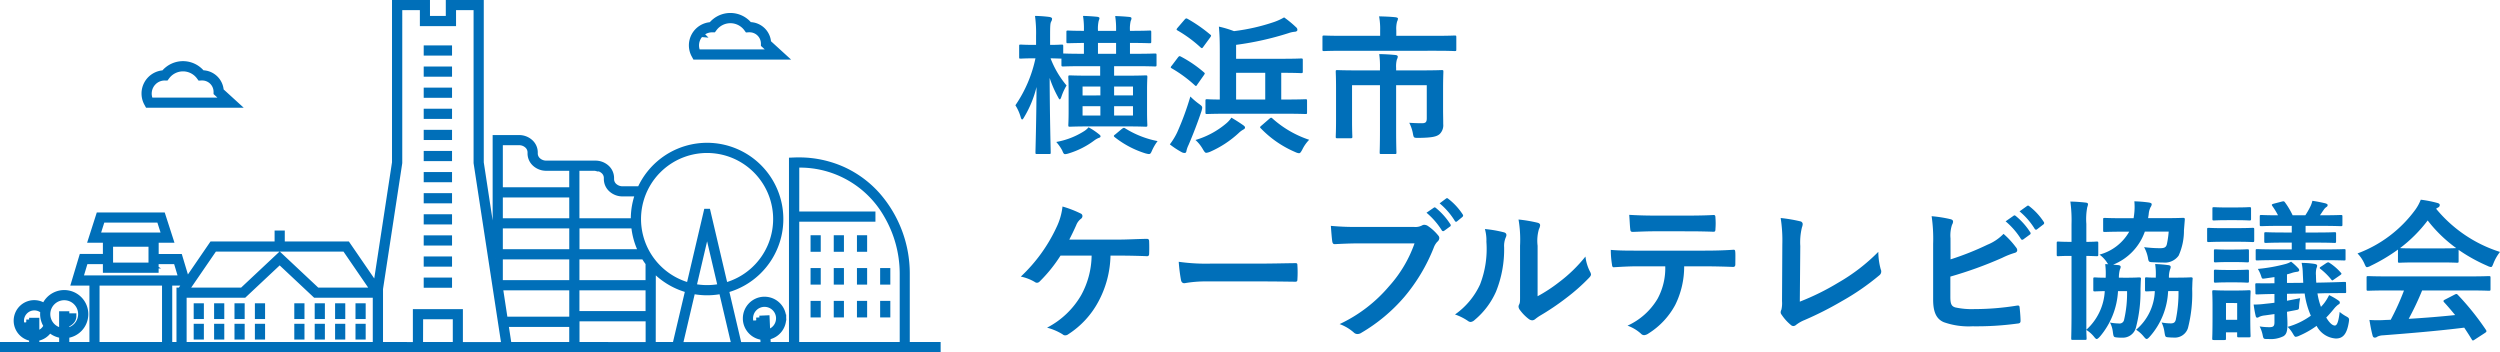 <svg xmlns="http://www.w3.org/2000/svg" width="215.278" height="30.329"><g data-name="グループ 242" fill="#006fb9"><path data-name="パス 1843" d="M89.165 5.022a11.256 11.256 0 01-1.728 4.043 3.945 3.945 0 01.454 1.014c.039.143.078.208.13.208s.1-.078.182-.221a9.307 9.307 0 001.053-2.574c-.013 2.951-.091 5.421-.091 5.629 0 .13.013.143.143.143h1.04c.117 0 .13-.013.13-.143 0-.221-.078-2.99-.091-6.409a9.549 9.549 0 00.715 1.638c.065.13.117.208.156.208s.091-.078.143-.234a4.738 4.738 0 01.442-.962 8.177 8.177 0 01-1.378-2.34c.624.013.845.026.936.026v.52c0 .143.013.156.156.156.078 0 .507-.026 1.768-.026h1.412v.819h-.9c-1.2 0-1.612-.026-1.7-.026-.13 0-.143.013-.143.156 0 .065.026.39.026 1.17v1.781c0 .767-.026 1.092-.026 1.17 0 .13.013.143.143.143.091 0 .507-.026 1.7-.026h3.12c1.2 0 1.612.026 1.7.026.13 0 .143-.013.143-.143 0-.078-.026-.4-.026-1.17V7.817c0-.78.026-1.105.026-1.17 0-.143-.013-.156-.143-.156-.091 0-.507.026-1.7.026h-1.02v-.819h1.73c1.274 0 1.7.026 1.781.026.13 0 .143-.013.143-.156V4.75c0-.13-.013-.143-.143-.143-.078 0-.507.026-1.781.026h-.364v-.936c1.183 0 1.612.026 1.69.026.13 0 .143-.013.143-.156v-.793c0-.13-.013-.143-.143-.143-.078 0-.468.026-1.69.026V2.63a2.828 2.828 0 01.065-.832.479.479 0 00.065-.221c0-.065-.052-.1-.169-.117a17.965 17.965 0 00-1.235-.078 6.858 6.858 0 01.078 1.248v.026h-1.56V2.63a3.02 3.02 0 01.065-.845.713.713 0 00.065-.221c0-.052-.065-.1-.182-.117a16.97 16.97 0 00-1.235-.078 7.1 7.1 0 01.077 1.261v.026c-.936 0-1.3-.026-1.365-.026-.13 0-.143.013-.143.143v.793c0 .143.013.156.143.156.065 0 .429-.013 1.365-.026v.936c-1.261 0-1.69-.026-1.781-.026v-.624c0-.13-.013-.143-.143-.143-.091 0-.312.026-.988.026v-.767c0-.871.013-1.092.091-1.235a.469.469 0 00.078-.26c0-.065-.091-.117-.221-.143a11.444 11.444 0 00-1.248-.091 10.974 10.974 0 01.092 1.742v.754h-.156c-.832 0-1.079-.026-1.157-.026-.143 0-.143.013-.143.143v.923c0 .13 0 .143.143.143.078 0 .325-.026 1.157-.026zm5.382-.39v-.936h1.56v.936zm3.016 5.318h-1.626v-.806h1.625zm0-2.5v.767h-1.626V7.45zm-4.342 2.5v-.806h1.534v.806zm0-1.729V7.45h1.534v.767zm2.816 3.353c-.143.1-.156.143-.052.234a8.178 8.178 0 002.652 1.4c.4.1.416.1.572-.26a4.086 4.086 0 01.473-.798 8.209 8.209 0 01-2.795-1.1c-.1-.065-.143-.052-.286.052zm-5.083.65a3.8 3.8 0 01.512.726c.1.247.143.325.26.325a1.391 1.391 0 00.3-.065 7.115 7.115 0 002.222-1.129 1.609 1.609 0 01.377-.208c.091-.026.143-.065.143-.13s-.031-.104-.131-.182a5.922 5.922 0 00-.9-.6 1.586 1.586 0 01-.39.338 6.618 6.618 0 01-2.388.925zm19.661-2.431c1.287 0 1.729.026 1.807.026.117 0 .13-.013.13-.156v-.962c0-.143-.013-.156-.13-.156-.078 0-.52.026-1.807.026h-.286v-2.3h.1c1.131 0 1.521.026 1.6.026.143 0 .156-.013.156-.156v-.962c0-.13-.013-.143-.156-.143-.078 0-.468.026-1.6.026h-3.987v-1.2a25.856 25.856 0 004.524-1.012 2.178 2.178 0 01.546-.117c.13-.013.208-.078.208-.156a.292.292 0 00-.117-.234 9.153 9.153 0 00-1.027-.845 4.9 4.9 0 01-.845.39 17.127 17.127 0 01-3.471.793 9.492 9.492 0 00-1.3-.39c.065.7.078 1.3.078 2.288V8.57c-.741 0-1.04-.026-1.092-.026-.13 0-.143.013-.143.156v.962c0 .143.013.156.143.156.078 0 .52-.026 1.807-.026zm-4.173-1.222v-2.3h2.509v2.3zm-5.705 3.861a7.27 7.27 0 001.027.676.535.535 0 00.247.065c.091 0 .143-.065.156-.182a2.221 2.221 0 01.18-.507 38.59 38.59 0 001.118-2.925c.1-.377.1-.377-.234-.624a6.034 6.034 0 01-.728-.624 24.107 24.107 0 01-1.131 3.081 5.84 5.84 0 01-.635 1.04zm7.9-1.625c-.143.117-.169.156-.065.247a9.033 9.033 0 002.965 2.041 1.038 1.038 0 00.312.1c.117 0 .169-.091.286-.3a3.248 3.248 0 01.6-.858 8.934 8.934 0 01-3.146-1.82c-.052-.052-.091-.078-.13-.078s-.078.026-.156.091zm-2.6-.676a2.274 2.274 0 01-.442.494 7.276 7.276 0 01-2.652 1.43 3.159 3.159 0 01.65.819c.13.208.182.286.286.286a1.262 1.262 0 00.325-.091 8.849 8.849 0 002.459-1.612 1.913 1.913 0 01.377-.286c.1-.052.169-.1.169-.182s-.039-.117-.143-.2a14.198 14.198 0 00-1.029-.658zm-4.626-7.748c-.065.078-.091.117-.091.156s.026.052.091.091a11 11 0 011.976 1.456c.1.078.13.091.221-.039l.6-.819c.052-.078.078-.117.078-.156s-.026-.065-.078-.1a12.78 12.78 0 00-1.95-1.352c-.1-.052-.143-.052-.247.065zm-.507 3.267a.392.392 0 00-.091.143c0 .039.039.065.1.1a11.314 11.314 0 011.95 1.43q.078.078.117.078c.039 0 .065-.026.1-.091l.585-.832c.052-.078.078-.117.078-.156s-.026-.052-.078-.1a10.389 10.389 0 00-1.968-1.343c-.117-.065-.156-.065-.26.065zm23.361 2.05c0-.962.026-1.43.026-1.521 0-.13-.013-.143-.143-.143-.078 0-.533.026-1.807.026h-2.119v-.221a2.251 2.251 0 01.065-.715.675.675 0 00.078-.247c0-.078-.078-.13-.208-.143a16.623 16.623 0 00-1.391-.078 7.632 7.632 0 01.065 1.209v.195h-1.872c-1.274 0-1.729-.026-1.807-.026-.117 0-.13.013-.13.143 0 .091.026.494.026 1.4v2.7c0 1.027-.026 1.4-.026 1.482 0 .13.013.143.13.143h1.157c.13 0 .143-.013.143-.143 0-.078-.026-.468-.026-1.456V7.336h2.405v3.874c0 1.235-.026 1.833-.026 1.924 0 .117.013.13.156.13h1.144c.13 0 .143-.013.143-.13 0-.078-.026-.689-.026-1.924V7.336h2.639v2.847c0 .338-.1.429-.429.429s-.676-.013-1.079-.039a3.385 3.385 0 01.325.988c.065.312.078.312.481.312 1.2-.013 1.56-.117 1.807-.325a1.049 1.049 0 00.312-.858c0-.429-.013-.806-.013-1.274zm-.628-3.328c1.157 0 1.547.026 1.625.026.13 0 .143-.013.143-.143v-1.04c0-.143-.013-.156-.143-.156-.078 0-.468.026-1.625.026h-3.4v-.468a2.394 2.394 0 01.065-.754.734.734 0 00.078-.26c0-.065-.091-.1-.208-.117-.468-.052-.949-.065-1.417-.078a5.986 5.986 0 01.091 1.222v.455h-3.2c-1.157 0-1.547-.026-1.625-.026-.13 0-.143.013-.143.156v1.04c0 .13.013.143.143.143.078 0 .468-.026 1.625-.026zM96.393 22.01c.793 0 1.846.026 2.379.052.13 0 .182-.078.182-.208q.02-.526 0-1.053c0-.169-.052-.234-.208-.234-.819.013-1.69.065-2.5.065h-4.169c.169-.325.4-.793.6-1.248a1.289 1.289 0 01.39-.533.294.294 0 00.143-.247.233.233 0 00-.156-.221 9.51 9.51 0 00-1.56-.6 5.468 5.468 0 01-.52 1.794 13.736 13.736 0 01-3.07 4.24 3.9 3.9 0 011.209.468.311.311 0 00.182.065.32.32 0 00.221-.1 12.522 12.522 0 001.807-2.24h2.678a7.254 7.254 0 01-.9 3.406 7.212 7.212 0 01-2.938 2.8 4.9 4.9 0 011.339.572.326.326 0 00.221.091.447.447 0 00.273-.1 7.583 7.583 0 002.574-2.782 8.7 8.7 0 001.056-3.987zm12.194 2.223c.962 0 1.924.013 2.9.026.182.013.234-.039.234-.195a9.582 9.582 0 000-1.222c0-.156-.039-.195-.234-.182-1 .013-2 .039-2.99.039h-4.187a16.7 16.7 0 01-2.808-.156 14.11 14.11 0 00.195 1.573c.039.195.143.273.3.273a10.4 10.4 0 011.911-.156zm13.221-3.276a10.942 10.942 0 01-2.2 3.7 12.564 12.564 0 01-4.251 3.25 3.865 3.865 0 011.209.715.456.456 0 00.325.143.629.629 0 00.351-.117 14.578 14.578 0 003.695-3.089 15.309 15.309 0 002.522-4.225 1.565 1.565 0 01.3-.507.444.444 0 00.182-.325.326.326 0 00-.091-.221 4 4 0 00-.949-.858.636.636 0 00-.247-.065.367.367 0 00-.195.052 1.243 1.243 0 01-.715.13h-4.642a22.748 22.748 0 01-2.5-.091c.026.377.078 1.053.117 1.313.026.182.078.273.247.26.559-.026 1.3-.065 2.145-.065zm1.029-2.639a6.45 6.45 0 011.313 1.508.136.136 0 00.221.039l.481-.351a.131.131 0 00.039-.208 5.983 5.983 0 00-1.235-1.391c-.078-.065-.13-.078-.195-.026zm1.131-.806a6.15 6.15 0 011.3 1.495.139.139 0 00.117.091.155.155 0 00.1-.052l.429-.351c.1-.091.091-.156.039-.234a5.429 5.429 0 00-1.235-1.339c-.078-.065-.117-.078-.195-.026zm8.437 3.653a3.6 3.6 0 01.117-1.443.832.832 0 00.1-.325c0-.1-.065-.182-.234-.221a12.406 12.406 0 00-1.625-.273 10.38 10.38 0 01.13 2.262v4.069c0 .663.013.819-.078.988a.4.4 0 00-.052.195.518.518 0 00.117.273 3.754 3.754 0 00.78.793.554.554 0 00.273.1.413.413 0 00.26-.1 4.317 4.317 0 01.377-.273 21.589 21.589 0 002.314-1.56 16.432 16.432 0 001.924-1.7c.143-.143.195-.234.195-.325a.647.647 0 00-.078-.221 3.748 3.748 0 01-.4-1.313 12.475 12.475 0 01-2.275 2.21 13.216 13.216 0 01-1.846 1.209zm-4.539-1.443a3.5 3.5 0 01.13 1.092 8.47 8.47 0 01-.546 3.679 6.454 6.454 0 01-2.158 2.587 4.607 4.607 0 011.1.546.442.442 0 00.247.1.589.589 0 00.338-.169 6.7 6.7 0 001.846-2.444 9.729 9.729 0 00.7-3.822 1.875 1.875 0 01.156-.884c.078-.182.052-.338-.169-.4a10.51 10.51 0 00-1.644-.285zm18.9 3.211c.9 0 1.794.026 2.47.052.117 0 .195-.052.195-.221s.013-.832 0-1-.013-.26-.143-.26c-.767.052-1.521.078-2.535.078h-5.835c-.754 0-1.482 0-2.21-.065a7.822 7.822 0 00.1 1.248c.013.169.052.26.169.247.663-.039 1.3-.078 1.95-.078h2.47a5.522 5.522 0 01-.663 2.795 5.773 5.773 0 01-2.587 2.314 3.415 3.415 0 011.157.689.383.383 0 00.273.13.792.792 0 00.39-.156 6.548 6.548 0 002.292-2.456 7.426 7.426 0 00.767-3.315zm-1.4-3.016c.715 0 1.482.013 2.184.039.143 0 .169-.065.169-.247a5.783 5.783 0 000-.949c0-.169-.026-.247-.156-.247-.65.039-1.469.052-2.2.052h-2.911a36.36 36.36 0 01-2.158-.065c.039.468.052.936.091 1.248.013.156.052.221.221.221.728-.026 1.248-.052 1.846-.052zm9.659 1.274a5.349 5.349 0 01.143-1.612.993.993 0 00.065-.273.249.249 0 00-.208-.247 13.227 13.227 0 00-1.69-.286 12.294 12.294 0 01.143 2.262l-.026 4.888a2.564 2.564 0 01-.052.741.527.527 0 00-.065.221.319.319 0 00.078.208 4.01 4.01 0 00.793.884.347.347 0 00.221.1.377.377 0 00.234-.1 3 3 0 01.728-.416 29.083 29.083 0 003.183-1.611 21.035 21.035 0 003.25-2.236.41.41 0 00.13-.52 5.849 5.849 0 01-.208-1.508 16.065 16.065 0 01-3.445 2.652 21.376 21.376 0 01-3.315 1.638zm12.935-.663a2.963 2.963 0 01.13-1.17.568.568 0 00.091-.273c0-.091-.052-.169-.208-.208a11.129 11.129 0 00-1.638-.26 13.5 13.5 0 01.13 2.379v4.8c0 1.066.273 1.677.923 1.95a6.4 6.4 0 002.47.351 26 26 0 003.861-.234c.195-.013.273-.065.273-.234 0-.273-.039-.767-.078-1.131-.013-.156-.039-.208-.234-.182a22.938 22.938 0 01-3.666.3 6.661 6.661 0 01-1.638-.143c-.338-.1-.429-.312-.429-.923v-1.733a34.106 34.106 0 004.459-1.612 6.9 6.9 0 011.079-.429c.156-.039.221-.13.221-.234a.377.377 0 00-.1-.234 7.458 7.458 0 00-1.079-1.17 4.035 4.035 0 01-1.391.936 24.42 24.42 0 01-3.172 1.261zm4.745-1.469a6.45 6.45 0 011.313 1.508.136.136 0 00.221.039l.546-.4a.131.131 0 00.039-.208 5.983 5.983 0 00-1.237-1.394c-.078-.065-.13-.078-.195-.026zm1.2-.858a6.15 6.15 0 011.3 1.495.133.133 0 00.221.039l.52-.4a.15.15 0 00.039-.234 5.429 5.429 0 00-1.235-1.339c-.078-.065-.117-.078-.195-.026zm8.554 5.707a2.759 2.759 0 01.091-.715.534.534 0 00.065-.208c0-.078-.065-.143-.208-.156l-.442-.039a4.764 4.764 0 002.73-2.847h2.054a8 8 0 01-.156 1.079c-.065.286-.234.351-.585.351a11.087 11.087 0 01-1.378-.091 3.045 3.045 0 01.325.884c.065.4.078.4.468.416.26.013.559.026.845.026a1.462 1.462 0 001.339-.6 5.206 5.206 0 00.455-2.171l.075-.934c0-.117-.026-.143-.156-.143-.078 0-.507.026-1.729.026h-1.277l.052-.336a1.6 1.6 0 01.169-.624.485.485 0 00.091-.234c0-.091-.1-.13-.26-.156a11.262 11.262 0 00-1.235-.1 5.22 5.22 0 01-.026 1.183l-.039.273h-.767c-1.209 0-1.625-.026-1.7-.026-.143 0-.156.013-.156.13v.936c0 .13.013.143.156.143.078 0 .494-.026 1.7-.026h.39a4.187 4.187 0 01-2.561 1.976 2.6 2.6 0 01.637.663.949.949 0 00.117.169 1.742 1.742 0 00-.26-.013 6.709 6.709 0 01.039 1.17c-.624 0-.858-.026-.923-.026-.13 0-.143.013-.143.13v.932c0 .13.013.143.143.143.065 0 .273-.013.845-.026a4.83 4.83 0 01-1.586 3.328v-6.359c.6.013.806.026.884.026.13 0 .143-.013.143-.156v-.962c0-.13-.013-.143-.143-.143-.078 0-.286.026-.884.026V19.28a5.48 5.48 0 01.079-1.443.954.954 0 00.065-.26c0-.065-.065-.117-.195-.13a13.863 13.863 0 00-1.326-.091 12.033 12.033 0 01.1 1.963v1.508h-.026c-.806 0-1.04-.026-1.118-.026-.117 0-.13.013-.13.143v.962c0 .143.013.156.13.156.078 0 .312-.026 1.118-.026h.026v4.814c0 1.469-.026 2.2-.026 2.275 0 .13.013.143.13.143h1.052c.13 0 .143-.013.143-.143 0-.026-.013-.273-.026-.715a2.665 2.665 0 01.676.6c.091.117.156.182.221.182s.156-.078.286-.221a6.6 6.6 0 001.547-3.9h.78a10.055 10.055 0 01-.26 2.483.39.39 0 01-.442.3 4.5 4.5 0 01-.767-.078 2.321 2.321 0 01.247.819c.052.4.078.429.273.455a3.313 3.313 0 00.507.026 1.163 1.163 0 001.209-.884 12.159 12.159 0 00.39-3.315c.013-.273.013-.572.039-.845.013-.117-.026-.143-.169-.143-.078 0-.351.026-1.222.026zm5.135 1.157a11.548 11.548 0 01-.234 2.47c-.065.234-.182.312-.442.312a4.394 4.394 0 01-.78-.078 2.736 2.736 0 01.247.832c.065.4.078.416.286.442.156.013.338.026.52.026a1.181 1.181 0 001.216-.819 11.907 11.907 0 00.364-3.38c.013-.273.013-.572.039-.845.013-.117-.026-.143-.156-.143-.078 0-.351.026-1.235.026h-.65a2.149 2.149 0 01.1-.715.612.612 0 00.052-.208c0-.078-.065-.143-.221-.156a10.239 10.239 0 00-1.118-.091 5.665 5.665 0 01.052 1.17c-.546 0-.728-.026-.78-.026-.13 0-.143.013-.143.13v.938c0 .13.013.143.143.143.052 0 .221-.013.7-.026a4.565 4.565 0 01-1.612 3.328 2.858 2.858 0 01.689.624c.091.1.143.169.221.169s.156-.078.286-.221a6.3 6.3 0 001.56-3.9zm12.526.185c1.183-.013 1.651-.013 1.781-.013s.13-.013.13-.13l-.013-.689c0-.13 0-.143-.13-.143s-.585.026-1.768.052l-.663.013a9.15 9.15 0 01-.026-.624 1.963 1.963 0 01.039-.611.713.713 0 00.065-.221c0-.1-.1-.143-.286-.169a7.776 7.776 0 00-1.053-.078 4.557 4.557 0 01.1.858l.039.858-1.4.013v-.741c.169-.039.325-.091.481-.143a2.581 2.581 0 01.39-.078c.1-.013.182-.052.182-.13a.229.229 0 00-.078-.169 4.469 4.469 0 00-.624-.572 1.862 1.862 0 01-.507.208 14.162 14.162 0 01-2.353.416 2.831 2.831 0 01.286.624c.078.234.078.234.351.195l.793-.117v.533c-.988.013-1.391 0-1.508 0s-.143 0-.143.13l.013.689c0 .13.013.143.13.143s.507-.026 1.508-.039v.754c-.273.039-.533.065-.793.091a7.313 7.313 0 01-1 .065c.039.286.1.663.169.949.026.143.078.182.143.182a.427.427 0 00.182-.078 1.509 1.509 0 01.468-.117l.832-.117v.689c0 .338-.078.442-.442.442a5.681 5.681 0 01-.832-.065 3.049 3.049 0 01.247.689c.078.4.078.4.481.39a2.447 2.447 0 001.313-.234c.26-.156.351-.416.351-1.066 0-.338-.026-.676-.039-1.04l.819-.156c.208-.039.208-.065.221-.3a5.809 5.809 0 01.091-.715l-1.131.221v-.6l1.521-.026a7.046 7.046 0 00.533 1.911 6.239 6.239 0 01-2 .962 2.753 2.753 0 01.429.546c.13.221.182.312.273.312a.937.937 0 00.312-.1 7.632 7.632 0 001.482-.845 2.008 2.008 0 001.661 1.091c.585 0 .936-.351 1.105-1.365.065-.39.039-.4-.273-.572a3.51 3.51 0 01-.507-.351c-.1.871-.234 1.17-.416 1.17s-.429-.169-.741-.689c.234-.234.429-.468.624-.7a2.308 2.308 0 01.39-.4c.1-.052.156-.091.156-.182s-.039-.13-.156-.208a5.392 5.392 0 00-.767-.442 4.076 4.076 0 01-.39.65 3.882 3.882 0 01-.312.364 5.781 5.781 0 01-.3-1.157zm-.039-2.847c1.248 0 1.69.026 1.768.026.13 0 .13-.013.13-.143v-.692c0-.13 0-.143-.13-.143-.078 0-.52.026-1.768.026h-1.544v-.585h.871c1.157 0 1.534.026 1.612.026.13 0 .143-.013.143-.143v-.65c0-.117-.013-.13-.143-.13-.078 0-.455.026-1.612.026h-.871v-.571h1.3c1.222 0 1.651.026 1.729.026.13 0 .143-.013.143-.143v-.677c0-.13-.013-.143-.143-.143-.078 0-.507.026-1.729.026h-.065c.117-.156.208-.312.325-.468a.773.773 0 01.221-.234c.078-.052.117-.091.117-.182 0-.065-.065-.1-.182-.143a13.415 13.415 0 00-1.131-.221 2.236 2.236 0 01-.208.559 6.313 6.313 0 01-.4.689h-1.092a6.676 6.676 0 00-.663-1.118c-.078-.1-.1-.1-.26-.065l-.7.182c-.169.052-.208.078-.13.195a6.446 6.446 0 01.494.806c-.975 0-1.352-.026-1.43-.026-.13 0-.143.013-.143.143v.676c0 .13.013.143.143.143.091 0 .507-.026 1.729-.026h.884v.572h-.6c-1.157 0-1.534-.026-1.612-.026-.143 0-.156.013-.156.13v.65c0 .13.013.143.156.143.078 0 .455-.026 1.612-.026h.6v.585h-1.209c-1.248 0-1.69-.026-1.768-.026-.117 0-.13.013-.13.143v.689c0 .13.013.143.13.143.078 0 .52-.026 1.768-.026zm-6.305 3.731c0-.611.026-.923.026-1 0-.13-.013-.143-.143-.143-.091 0-.364.026-1.2.026h-.622c-.832 0-1.105-.026-1.183-.026-.143 0-.156.013-.156.143 0 .078.026.4.026 1.222v.832c0 1.573-.026 1.872-.026 1.95 0 .13.013.143.156.143h.884c.13 0 .143-.013.143-.143v-.52h.962v.286c0 .13.013.143.143.143h.871c.13 0 .143-.013.143-.143 0-.078-.026-.364-.026-1.872zm-1.131-.039v1.443h-.962v-1.446zm-1.053-6.448c-1 0-1.313-.026-1.391-.026-.13 0-.143.013-.143.143v.923c0 .143.013.156.143.156.078 0 .39-.026 1.391-.026h.988c.988 0 1.313.026 1.391.026.13 0 .143-.013.143-.156v-.926c0-.13-.013-.143-.143-.143-.078 0-.4.026-1.391.026zm.247-1.781c-.845 0-1.105-.026-1.183-.026-.13 0-.143.013-.143.143v.858c0 .13.013.143.143.143.078 0 .338-.026 1.183-.026h.676c.832 0 1.092.026 1.17.026.143 0 .156-.013.156-.143v-.861c0-.13-.013-.143-.156-.143-.078 0-.338.026-1.17.026zm.052 3.627c-.793 0-1.027-.026-1.105-.026-.13 0-.143.013-.143.143v.84c0 .13.013.143.143.143.078 0 .312-.026 1.105-.026h.52c.78 0 1.014.026 1.092.026.143 0 .156-.013.156-.143v-.843c0-.13-.013-.143-.156-.143-.078 0-.312.026-1.092.026zm0 1.755c-.793 0-1.027-.026-1.105-.026-.13 0-.143.013-.143.143v.832c0 .13.013.143.143.143.078 0 .312-.026 1.105-.026h.52c.78 0 1.014.026 1.092.026.143 0 .156-.013.156-.143v-.832c0-.13-.013-.143-.156-.143-.078 0-.312.026-1.092.026zm7.969-.286c-.13.078-.143.13-.026.208a5.738 5.738 0 01.9.884c.052.065.078.091.1.091s.078-.026.143-.078l.546-.377c.13-.091.13-.13.039-.221a4.633 4.633 0 00-.962-.832c-.117-.078-.143-.052-.273.013zm7.15 2.054a21 21 0 01-1.144 2.522c-.143 0-.286.013-.416.013a10.307 10.307 0 01-1.417 0c.078.455.156.91.273 1.339.026.117.091.182.182.182a.328.328 0 00.221-.078 1.154 1.154 0 01.468-.117c2.21-.169 4.862-.39 7.02-.663.208.312.429.65.65 1.014.039.065.065.091.1.091s.078-.026.156-.078l.9-.585c.13-.091.13-.143.065-.247a22.942 22.942 0 00-2.418-3.016c-.091-.091-.13-.1-.273-.026l-.832.429c-.156.078-.169.13-.078.234.351.377.65.741.949 1.1-1.235.13-2.652.247-4 .325a24.338 24.338 0 001.157-2.444h4.017c1.222 0 1.638.026 1.716.026.143 0 .156-.013.156-.143v-.975c0-.13-.013-.143-.156-.143-.078 0-.494.026-1.716.026h-6.929c-1.222 0-1.638-.026-1.716-.026-.143 0-.156.013-.156.143v.975c0 .13.013.143.156.143.078 0 .494-.026 1.716-.026zm-.52-2.535c0 .13.013.143.143.143.078 0 .429-.026 1.469-.026h2c1.04 0 1.391.026 1.469.026.13 0 .143-.013.143-.143v-.965a14.322 14.322 0 002.483 1.378.894.894 0 00.3.1c.091 0 .13-.091.221-.325a3.861 3.861 0 01.559-.975 11.707 11.707 0 01-5.5-3.718 1.106 1.106 0 01.182-.117.214.214 0 00.13-.208c0-.091-.078-.143-.234-.182a9.963 9.963 0 00-1.4-.273 3.877 3.877 0 01-.455.845 10.851 10.851 0 01-4.992 3.783 3.039 3.039 0 01.585.858c.1.234.143.325.234.325a.852.852 0 00.312-.117 15.2 15.2 0 002.353-1.4zm1.612-1.092c-.949 0-1.313-.013-1.43-.026a12.131 12.131 0 002.379-2.379 11.845 11.845 0 002.457 2.379c-.143.013-.533.026-1.4.026z"/><path data-name="パス 1844" d="M16.929 26.367h.377v.856h-.377z" stroke="#006fb9" stroke-width=".5"/><path data-name="パス 1845" d="M18.686 26.367h.377v.856h-.377z" stroke="#006fb9" stroke-width=".5"/><path data-name="パス 1846" d="M20.442 26.367h.377v.856h-.377z" stroke="#006fb9" stroke-width=".5"/><path data-name="パス 1847" d="M22.199 26.367h.377v.856h-.377z" stroke="#006fb9" stroke-width=".5"/><path data-name="パス 1848" d="M16.929 28.132h.377v.856h-.377z" stroke="#006fb9" stroke-width=".5"/><path data-name="パス 1849" d="M18.686 28.132h.377v.856h-.377z" stroke="#006fb9" stroke-width=".5"/><path data-name="パス 1850" d="M20.442 28.132h.377v.856h-.377z" stroke="#006fb9" stroke-width=".5"/><path data-name="パス 1851" d="M22.199 28.132h.377v.856h-.377z" stroke="#006fb9" stroke-width=".5"/><path data-name="パス 1852" d="M25.592 26.367h.377v.856h-.377z" stroke="#006fb9" stroke-width=".5"/><path data-name="パス 1853" d="M27.349 26.367h.377v.856h-.377z" stroke="#006fb9" stroke-width=".5"/><path data-name="パス 1854" d="M29.105 26.367h.377v.856h-.377z" stroke="#006fb9" stroke-width=".5"/><path data-name="パス 1855" d="M30.862 26.367h.377v.856h-.377z" stroke="#006fb9" stroke-width=".5"/><path data-name="パス 1856" d="M25.592 28.132h.377v.856h-.377z" stroke="#006fb9" stroke-width=".5"/><path data-name="パス 1857" d="M27.349 28.132h.377v.856h-.377z" stroke="#006fb9" stroke-width=".5"/><path data-name="パス 1858" d="M29.105 28.132h.377v.856h-.377z" stroke="#006fb9" stroke-width=".5"/><path data-name="パス 1859" d="M30.862 28.132h.377v.856h-.377z" stroke="#006fb9" stroke-width=".5"/><path data-name="パス 15" d="M78.092 29.702v-6.129a10.242 10.242 0 00-2.5-6.728 8.92 8.92 0 00-2.942-2.206 9.168 9.168 0 00-3.887-.834c-.13 0-.261 0-.393.007l-.181.007v15.882h-2.065l-.03-.694a1.616 1.616 0 001.356-1.588v-.071l-.188.008.188-.008a1.617 1.617 0 00-1.614-1.547h-.071a1.617 1.617 0 00-1.547 1.614v.071a1.616 1.616 0 001.5 1.541l.03.678h-2.125l-1.111-4.737a6.317 6.317 0 10-7.394-8.677h-1.509a1.05 1.05 0 01-.7-.259.805.805 0 01-.28-.6v-.113a1.187 1.187 0 00-.406-.883 1.428 1.428 0 00-.954-.355h-4.231a1.05 1.05 0 01-.7-.259.806.806 0 01-.28-.6v-.103a1.183 1.183 0 00-.406-.883 1.428 1.428 0 00-.954-.356h-2.026v10.392l-1.264-8.274V.25h-2.77v1.374h-1.862V.25h-2.77v13.744l-1.627 10.648-2.47-3.6h-5.636v-.943h-.377v.943H18.26l-2.167 3.164-.625-2.082h-2.054v-1.471h1.267l-.079-.246-.6-1.863H8.518l-.675 2.109H9.11v1.466H7.057l-.668 2.225H7.95v5.358H5.718v-.836a1.824 1.824 0 10-1.884-2.484 1.519 1.519 0 10-1.077 2.74v.58H.25v.377h80.5v-.377h-2.658zm-13.495-2.235v-.054a1.24 1.24 0 011.186-1.238h.055a1.24 1.24 0 011.238 1.186h0v.055a1.239 1.239 0 01-1 1.214l-.053-1.223-.377.016.016.373-.024-.015a.4.4 0 01-.1-.1.182.182 0 01-.037-.1l-.377.016a.57.57 0 00.136.342.955.955 0 00.357.252l.067.026.018.426a1.24 1.24 0 01-1.105-1.176zm-55.8-8.55h4.937l.434 1.355h-5.8zM63.24 29.703h-4.7l1.091-4.651a6.366 6.366 0 002.517 0zm-3.522-5.019l1.172-5 1.172 5a5.964 5.964 0 01-2.345 0zM56.69 14.661a5.939 5.939 0 115.739 9.937l-1.539-6.562-1.54 6.561a5.94 5.94 0 01-2.66-9.937zM43.807 29.702l-.276-1.8h5.736v1.8zm11.443-7.994h-5.6v-2.289h4.951a6.276 6.276 0 00.649 2.289zm-5.981-2.665H43.05v-2.288h6.219zm0 .377v2.288H43.05v-2.289zm0 2.665v2.288H43.05v-2.288zm0 2.665v2.769h-5.795l-.423-2.771zm.377 0h6.194v2.287h-6.195zm6.194-.377h-6.195v-2.288h5.81a6.294 6.294 0 00.384.573v1.715zm-4.572-9.914a1.049 1.049 0 01.7.259.8.8 0 01.28.6v.106a1.186 1.186 0 00.406.883 1.426 1.426 0 00.954.356h1.354a6.3 6.3 0 00-.393 2.2v.183h-4.924v-4.587h1.622zm-6.571-2.206a1.051 1.051 0 01.7.259.808.808 0 01.28.6v.106a1.183 1.183 0 00.406.883 1.428 1.428 0 00.954.356h2.23v1.92H43.05v-4.125zm-26.238 9.161H29.71l2.468 3.6h-4.874l-3.22-3.02-3.22 3.02H15.99zm-5.421 1.451H9.487v-1.867h3.55v1.867zm-5.7-.369H9.11v.746h4.3v-.746h1.773l.441 1.47H6.896zm.985 1.847h5.879v5.358h-5.88zm-3.817 1.686a1.447 1.447 0 111.211 2.456v-.537a1.506 1.506 0 00.218-.11.956.956 0 00.258-.227.624.624 0 00.133-.381H5.95a.244.244 0 01-.056.153.62.62 0 01-.176.147v-.476H5.34v1.433a1.444 1.444 0 01-1.258-1.433h0a1.444 1.444 0 01.424-1.025zm-2.368 2.39a1.143 1.143 0 011.59-1.641 1.825 1.825 0 00-.022.27h0a1.815 1.815 0 00.3 1 1.147 1.147 0 01-.378.485 1.134 1.134 0 01-.491.208v-1.122h-.379v.323a.383.383 0 01-.083-.079.163.163 0 01-.036-.1h-.377a.545.545 0 00.115.332.907.907 0 00.327.253l.054.024v.374a1.141 1.141 0 01-.62-.327zm1 .7a1.508 1.508 0 001.132-.756 1.818 1.818 0 001.074.5v.836H3.135zm11.444.58v-5.358h1.415l-.461.673h-.089v4.685h-.865zm12.65 0H15.821v-4.308h5.193l3.07-2.88 3.07 2.88h5.196v4.308zm5.5 0v-4.68h-.022l1.68-10.994V.625h2.016v1.374h2.615V.625h2.009v13.4l2.4 15.679h-3.82v-2.835h-3.808v2.835zm3.455-2.458h3.054v2.458h-3.062zm13.466 2.458v-2.28h6.194v2.288zm6.571-6.589a6.314 6.314 0 003.044 1.851l-1.118 4.741h-1.934zm12.353-8.927h.2a8.6 8.6 0 017.571 4.329 10 10 0 011.377 5.061v6.129H68.57z" stroke="#006fb9" stroke-width=".5"/><path data-name="パス 16" d="M59.86 4.881h7.617l-1.327-1.21a1.6 1.6 0 00-1.6-1.518h-.013a2.115 2.115 0 00-3.29 0 1.754 1.754 0 00-1.441 2.629zm.491-1.947a1.373 1.373 0 01.974-.4h.11l.059-.079a1.74 1.74 0 012.8 0l.061.083.1-.007h.091a1.228 1.228 0 011.228 1.228v.083l.061.056.665.606h-6.421a1.38 1.38 0 01.268-1.57z" stroke="#006fb9" stroke-width=".5"/><path data-name="パス 17" d="M12.726 9.029h7.617l-1.327-1.21a1.6 1.6 0 00-1.6-1.518h-.013a2.115 2.115 0 00-3.29 0 1.754 1.754 0 00-1.441 2.629zm.491-1.947a1.372 1.372 0 01.974-.4h.11l.059-.079a1.74 1.74 0 012.8 0l.061.083.1-.006h.091a1.228 1.228 0 011.228 1.228v.083l.061.056.665.606H12.95a1.378 1.378 0 01.268-1.57z" stroke="#006fb9" stroke-width=".5"/><path data-name="パス 1860" d="M36.736 4.16h1.94v.377h-1.94z" stroke="#006fb9" stroke-width=".5"/><path data-name="パス 1861" d="M36.736 5.978h1.94v.377h-1.94z" stroke="#006fb9" stroke-width=".5"/><path data-name="パス 1862" d="M36.736 7.795h1.94v.377h-1.94z" stroke="#006fb9" stroke-width=".5"/><path data-name="パス 1863" d="M36.736 9.612h1.94v.377h-1.94z" stroke="#006fb9" stroke-width=".5"/><path data-name="パス 1864" d="M36.736 11.43h1.94v.377h-1.94z" stroke="#006fb9" stroke-width=".5"/><path data-name="パス 1865" d="M36.736 13.247h1.94v.377h-1.94z" stroke="#006fb9" stroke-width=".5"/><path data-name="パス 1866" d="M36.736 15.065h1.94v.377h-1.94z" stroke="#006fb9" stroke-width=".5"/><path data-name="パス 1867" d="M36.736 16.882h1.94v.377h-1.94z" stroke="#006fb9" stroke-width=".5"/><path data-name="パス 1868" d="M36.736 18.7h1.94v.377h-1.94z" stroke="#006fb9" stroke-width=".5"/><path data-name="パス 1869" d="M36.736 20.517h1.94v.377h-1.94z" stroke="#006fb9" stroke-width=".5"/><path data-name="パス 1870" d="M36.736 22.334h1.94v.377h-1.94z" stroke="#006fb9" stroke-width=".5"/><path data-name="パス 1871" d="M36.736 24.152h1.94v.377h-1.94z" stroke="#006fb9" stroke-width=".5"/><path data-name="パス 1872" d="M69.045 18.463h6.09v.377h-6.09z" stroke="#006fb9" stroke-width=".5"/><path data-name="パス 1873" d="M70.048 20.507h.377v.925h-.377z" stroke="#006fb9" stroke-width=".5"/><path data-name="パス 1874" d="M72.045 20.507h.377v.925h-.377z" stroke="#006fb9" stroke-width=".5"/><path data-name="パス 1875" d="M74.043 20.507h.377v.925h-.377z" stroke="#006fb9" stroke-width=".5"/><path data-name="パス 1876" d="M70.048 23.333h.377v.925h-.377z" stroke="#006fb9" stroke-width=".5"/><path data-name="パス 1877" d="M72.045 23.333h.377v.925h-.377z" stroke="#006fb9" stroke-width=".5"/><path data-name="パス 1878" d="M74.043 23.333h.377v.925h-.377z" stroke="#006fb9" stroke-width=".5"/><path data-name="パス 1879" d="M76.04 23.333h.377v.925h-.377z" stroke="#006fb9" stroke-width=".5"/><path data-name="パス 1880" d="M70.048 26.16h.377v.925h-.377z" stroke="#006fb9" stroke-width=".5"/><path data-name="パス 1881" d="M72.045 26.159h.377v.925h-.377z" stroke="#006fb9" stroke-width=".5"/><path data-name="パス 1882" d="M74.043 26.159h.377v.925h-.377z" stroke="#006fb9" stroke-width=".5"/><path data-name="パス 1883" d="M76.04 26.159h.377v.925h-.377z" stroke="#006fb9" stroke-width=".5"/></g></svg>